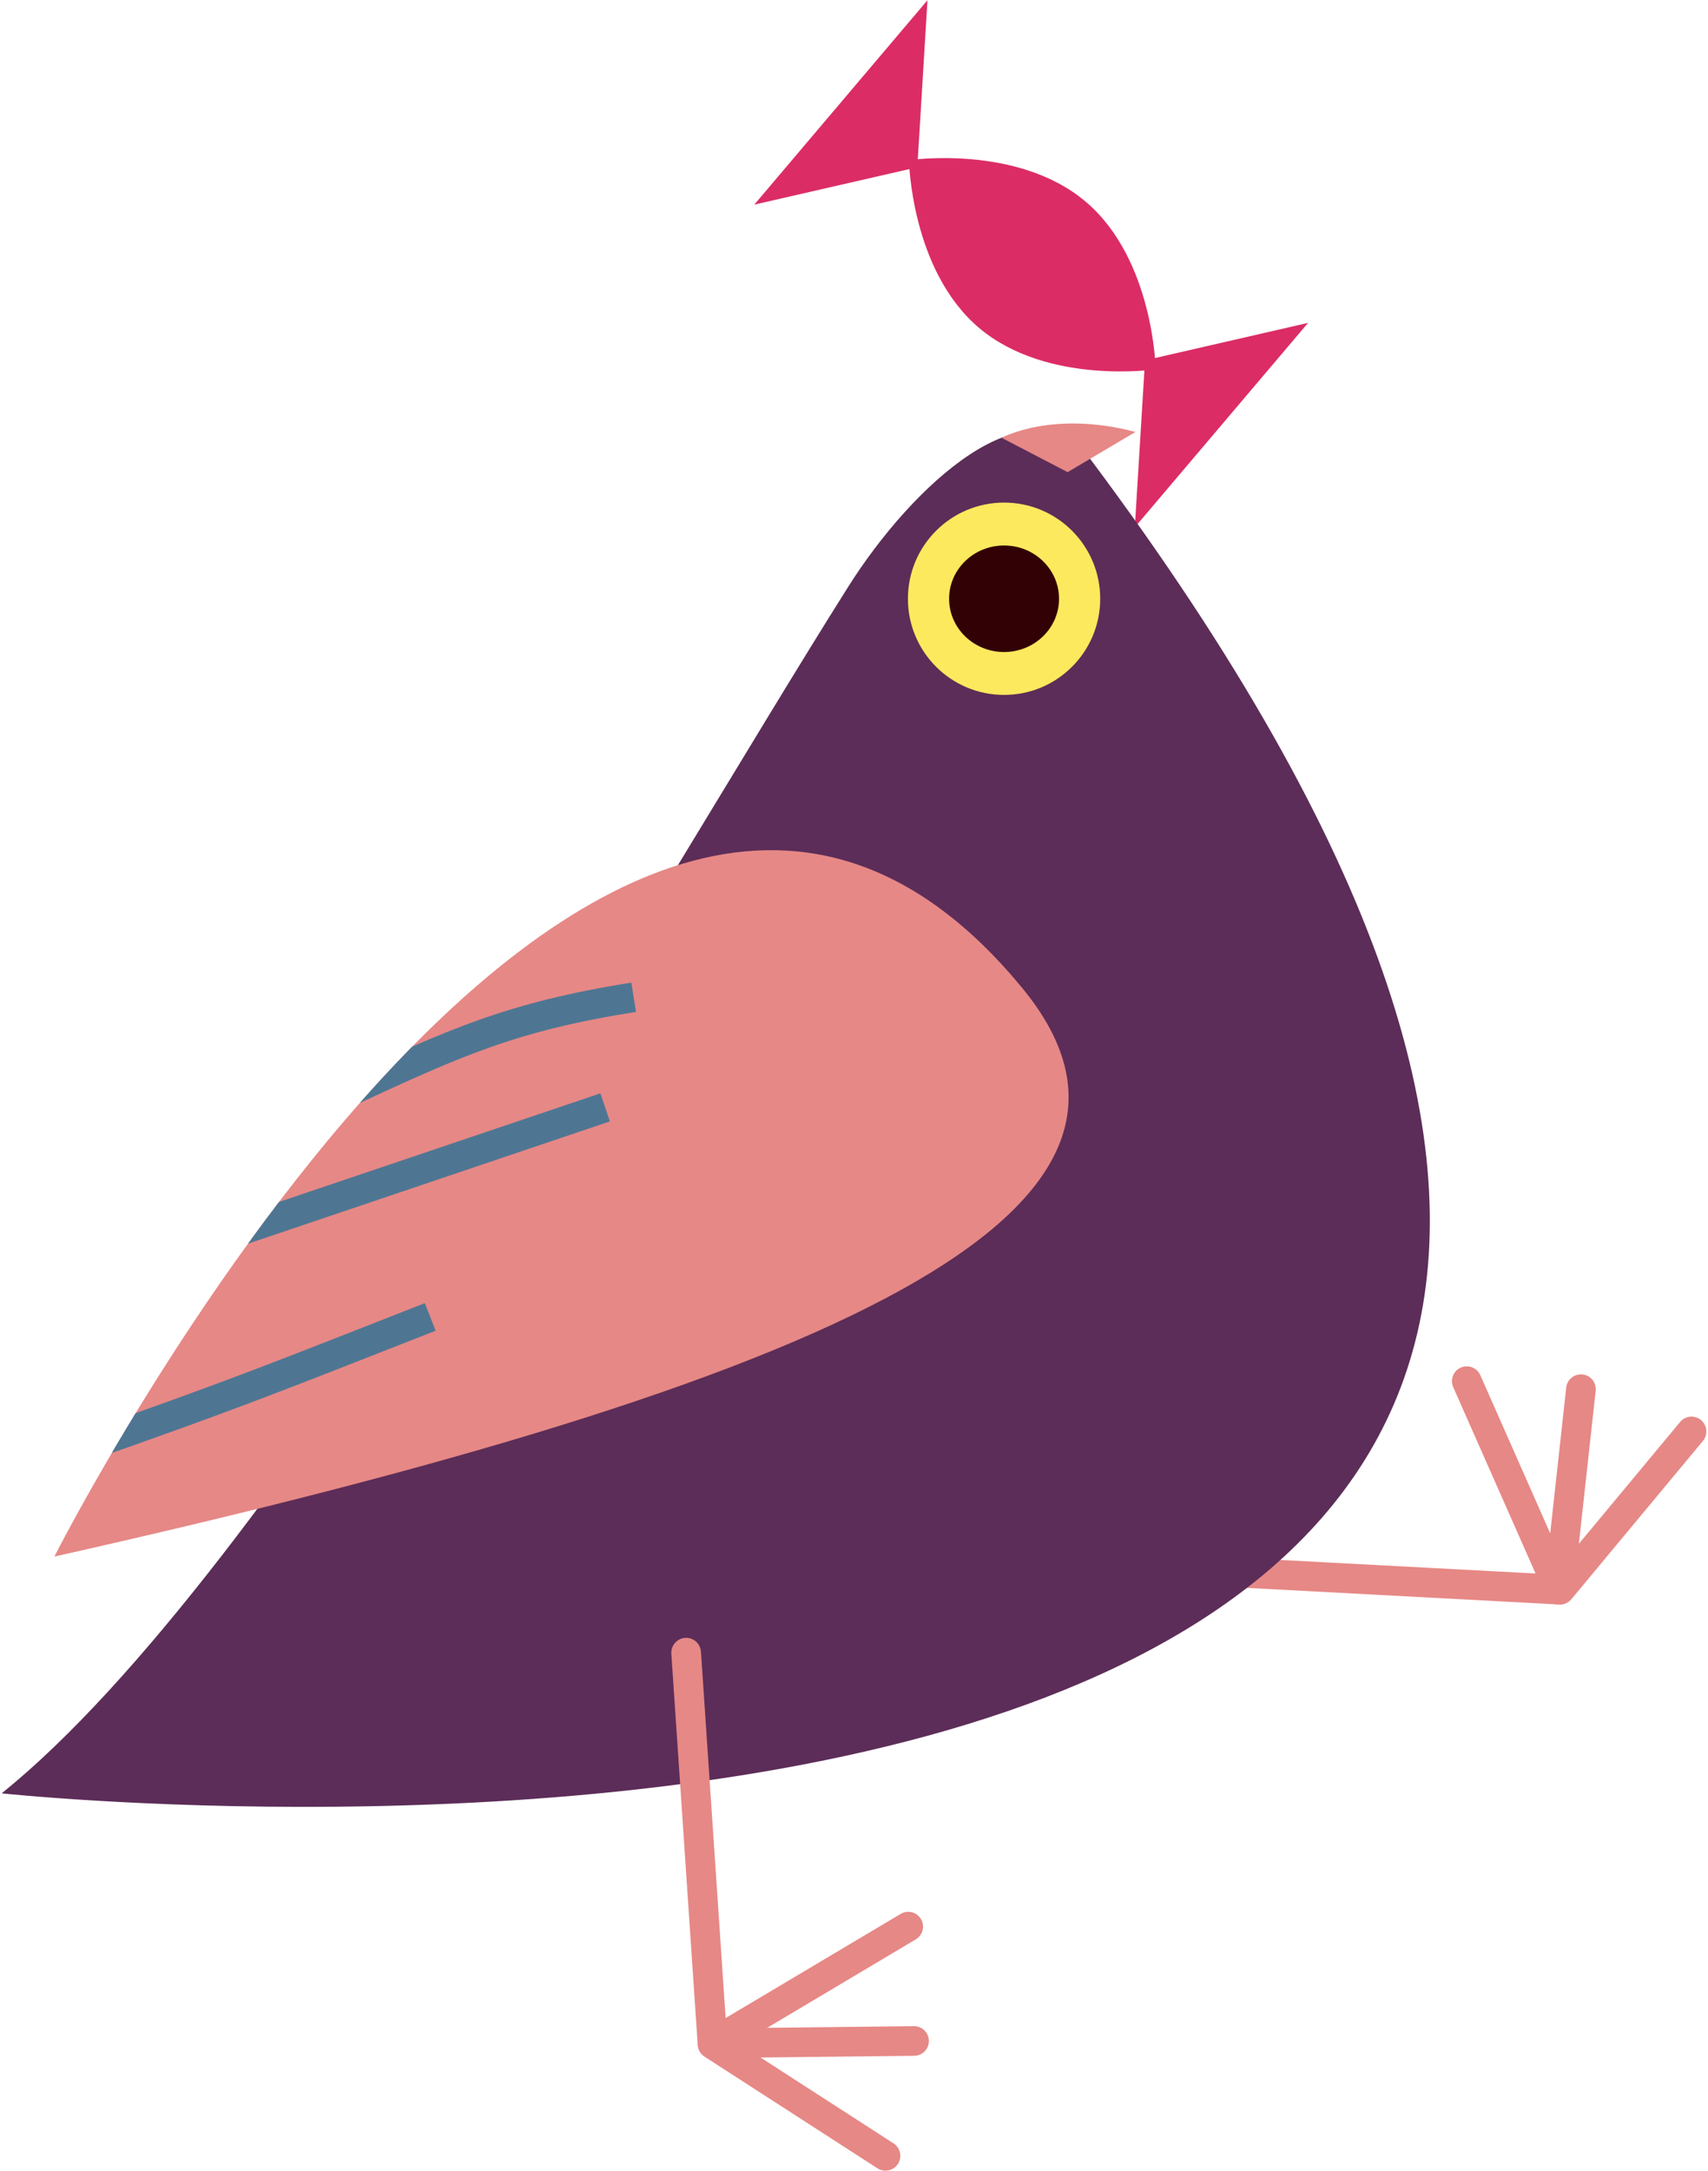 <?xml version="1.0" encoding="UTF-8"?><svg id="Layer_1" xmlns="http://www.w3.org/2000/svg" width="229" height="291" xmlns:xlink="http://www.w3.org/1999/xlink" viewBox="0 0 229 291"><defs><style>.cls-1{clip-path:url(#clippath);}.cls-2,.cls-3{fill:#e68886;}.cls-4{fill:#4e7693;}.cls-4,.cls-5,.cls-6,.cls-7,.cls-8,.cls-3{stroke-width:0px;}.cls-5{fill:#5c2d58;}.cls-6{fill:#320106;}.cls-7{fill:#dc2c65;}.cls-8{fill:#fde95e;}</style><clipPath id="clippath"><path class="cls-3" d="m7.29,208.65S80.58,63.76,137.06,132.44c24.63,29.95-25.09,52.77-129.77,76.21Z"/></clipPath></defs><path class="cls-7" d="m121.87,21.47s14.57-2.17,23.7,5.57c9.13,7.74,9.38,22.47,9.38,22.47,0,0-14.57,2.17-23.7-5.57-9.13-7.74-9.38-22.47-9.38-22.47Z"/><polygon class="cls-7" points="122.99 22.42 124.35 .03 101.13 27.43 122.99 22.42"/><polygon class="cls-7" points="153.52 48.3 152.15 70.68 175.38 43.28 153.52 48.3"/><path class="cls-3" d="m208.9,215.07l-52.38-2.79c-1.1-.06-1.94-.99-1.88-2.09.06-1.09.98-1.93,2.09-1.88l49.15,2.61-11.04-24.98c-.44-1,.01-2.18,1.01-2.62,1-.44,2.18.01,2.62,1.01l12.35,27.94-1.92,2.79Z"/><path class="cls-3" d="m209.02,215.06c-.07,0-.15,0-.22-.01-1.09-.12-1.88-1.1-1.76-2.19l2.95-26.86c.12-1.09,1.1-1.88,2.19-1.76,1.09.12,1.88,1.1,1.76,2.19l-2.95,26.86c-.11,1.02-.97,1.77-1.97,1.77Z"/><path class="cls-3" d="m209.15,215.09c-.45,0-.9-.15-1.27-.46-.84-.7-.96-1.95-.26-2.8l17.64-21.22c.7-.84,1.95-.96,2.8-.26.84.7.96,1.95.26,2.8l-17.64,21.22c-.39.47-.96.72-1.53.72Z"/><path class="cls-5" d="m113.74,78.63C87.52,120.16,36.9,210.89.22,240.39c0,0,303.76,32.59,146.11-178.66-8.44-11.31-24.15,3.52-32.59,16.9Z"/><circle class="cls-8" cx="134.62" cy="80.26" r="12.89"/><ellipse class="cls-6" cx="134.62" cy="80.26" rx="7.37" ry="7.14"/><path class="cls-3" d="m134.3,58.69s6.75-3.74,17.94-.79l-9.1,5.39-8.84-4.6Z"/><path class="cls-2" d="m7.29,208.65S80.58,63.76,137.06,132.44c24.63,29.95-25.09,52.77-129.77,76.21Z"/><g class="cls-1"><path class="cls-4" d="m29.61,156.3l-1.59-3.64c6.93-3.03,12.46-5.59,17.35-7.86,14.53-6.73,22.53-10.43,39.28-13.08l.62,3.92c-16.21,2.56-23.57,5.97-38.23,12.76-4.9,2.27-10.46,4.85-17.43,7.89Z"/><rect class="cls-4" x="2.86" y="159.32" width="80.39" height="3.97" transform="translate(-49.37 22.27) rotate(-18.67)"/><path class="cls-4" d="m2.18,199.21l-1.29-3.76c24.94-8.55,33.18-11.79,48.14-17.66,2.43-.95,5.04-1.98,7.93-3.11l1.45,3.7c-2.89,1.13-5.49,2.15-7.92,3.1-15.01,5.89-23.28,9.14-48.3,17.72Z"/></g><path class="cls-3" d="m96.54,275.58l-3-1.57-3.53-52.34c-.07-1.09.75-2.04,1.85-2.12,1.09-.08,2.04.75,2.12,1.85l3.31,49.11,23.47-13.96c.94-.56,2.16-.25,2.72.69.56.94.25,2.16-.69,2.72l-26.25,15.62Z"/><path class="cls-3" d="m95.54,275.87c-1.09,0-1.97-.87-1.99-1.96-.01-1.1.87-2,1.96-2.01l27.02-.3c1.1-.02,2,.87,2.01,1.96.01,1.1-.87,2-1.96,2.01l-27.02.3h-.02Z"/><path class="cls-3" d="m118.71,290.97c-.37,0-.74-.1-1.07-.32l-23.19-14.97c-.92-.6-1.19-1.82-.59-2.75.6-.92,1.82-1.19,2.75-.59l23.19,14.97c.92.6,1.19,1.82.59,2.75-.38.59-1.02.91-1.67.91Z"/></svg>